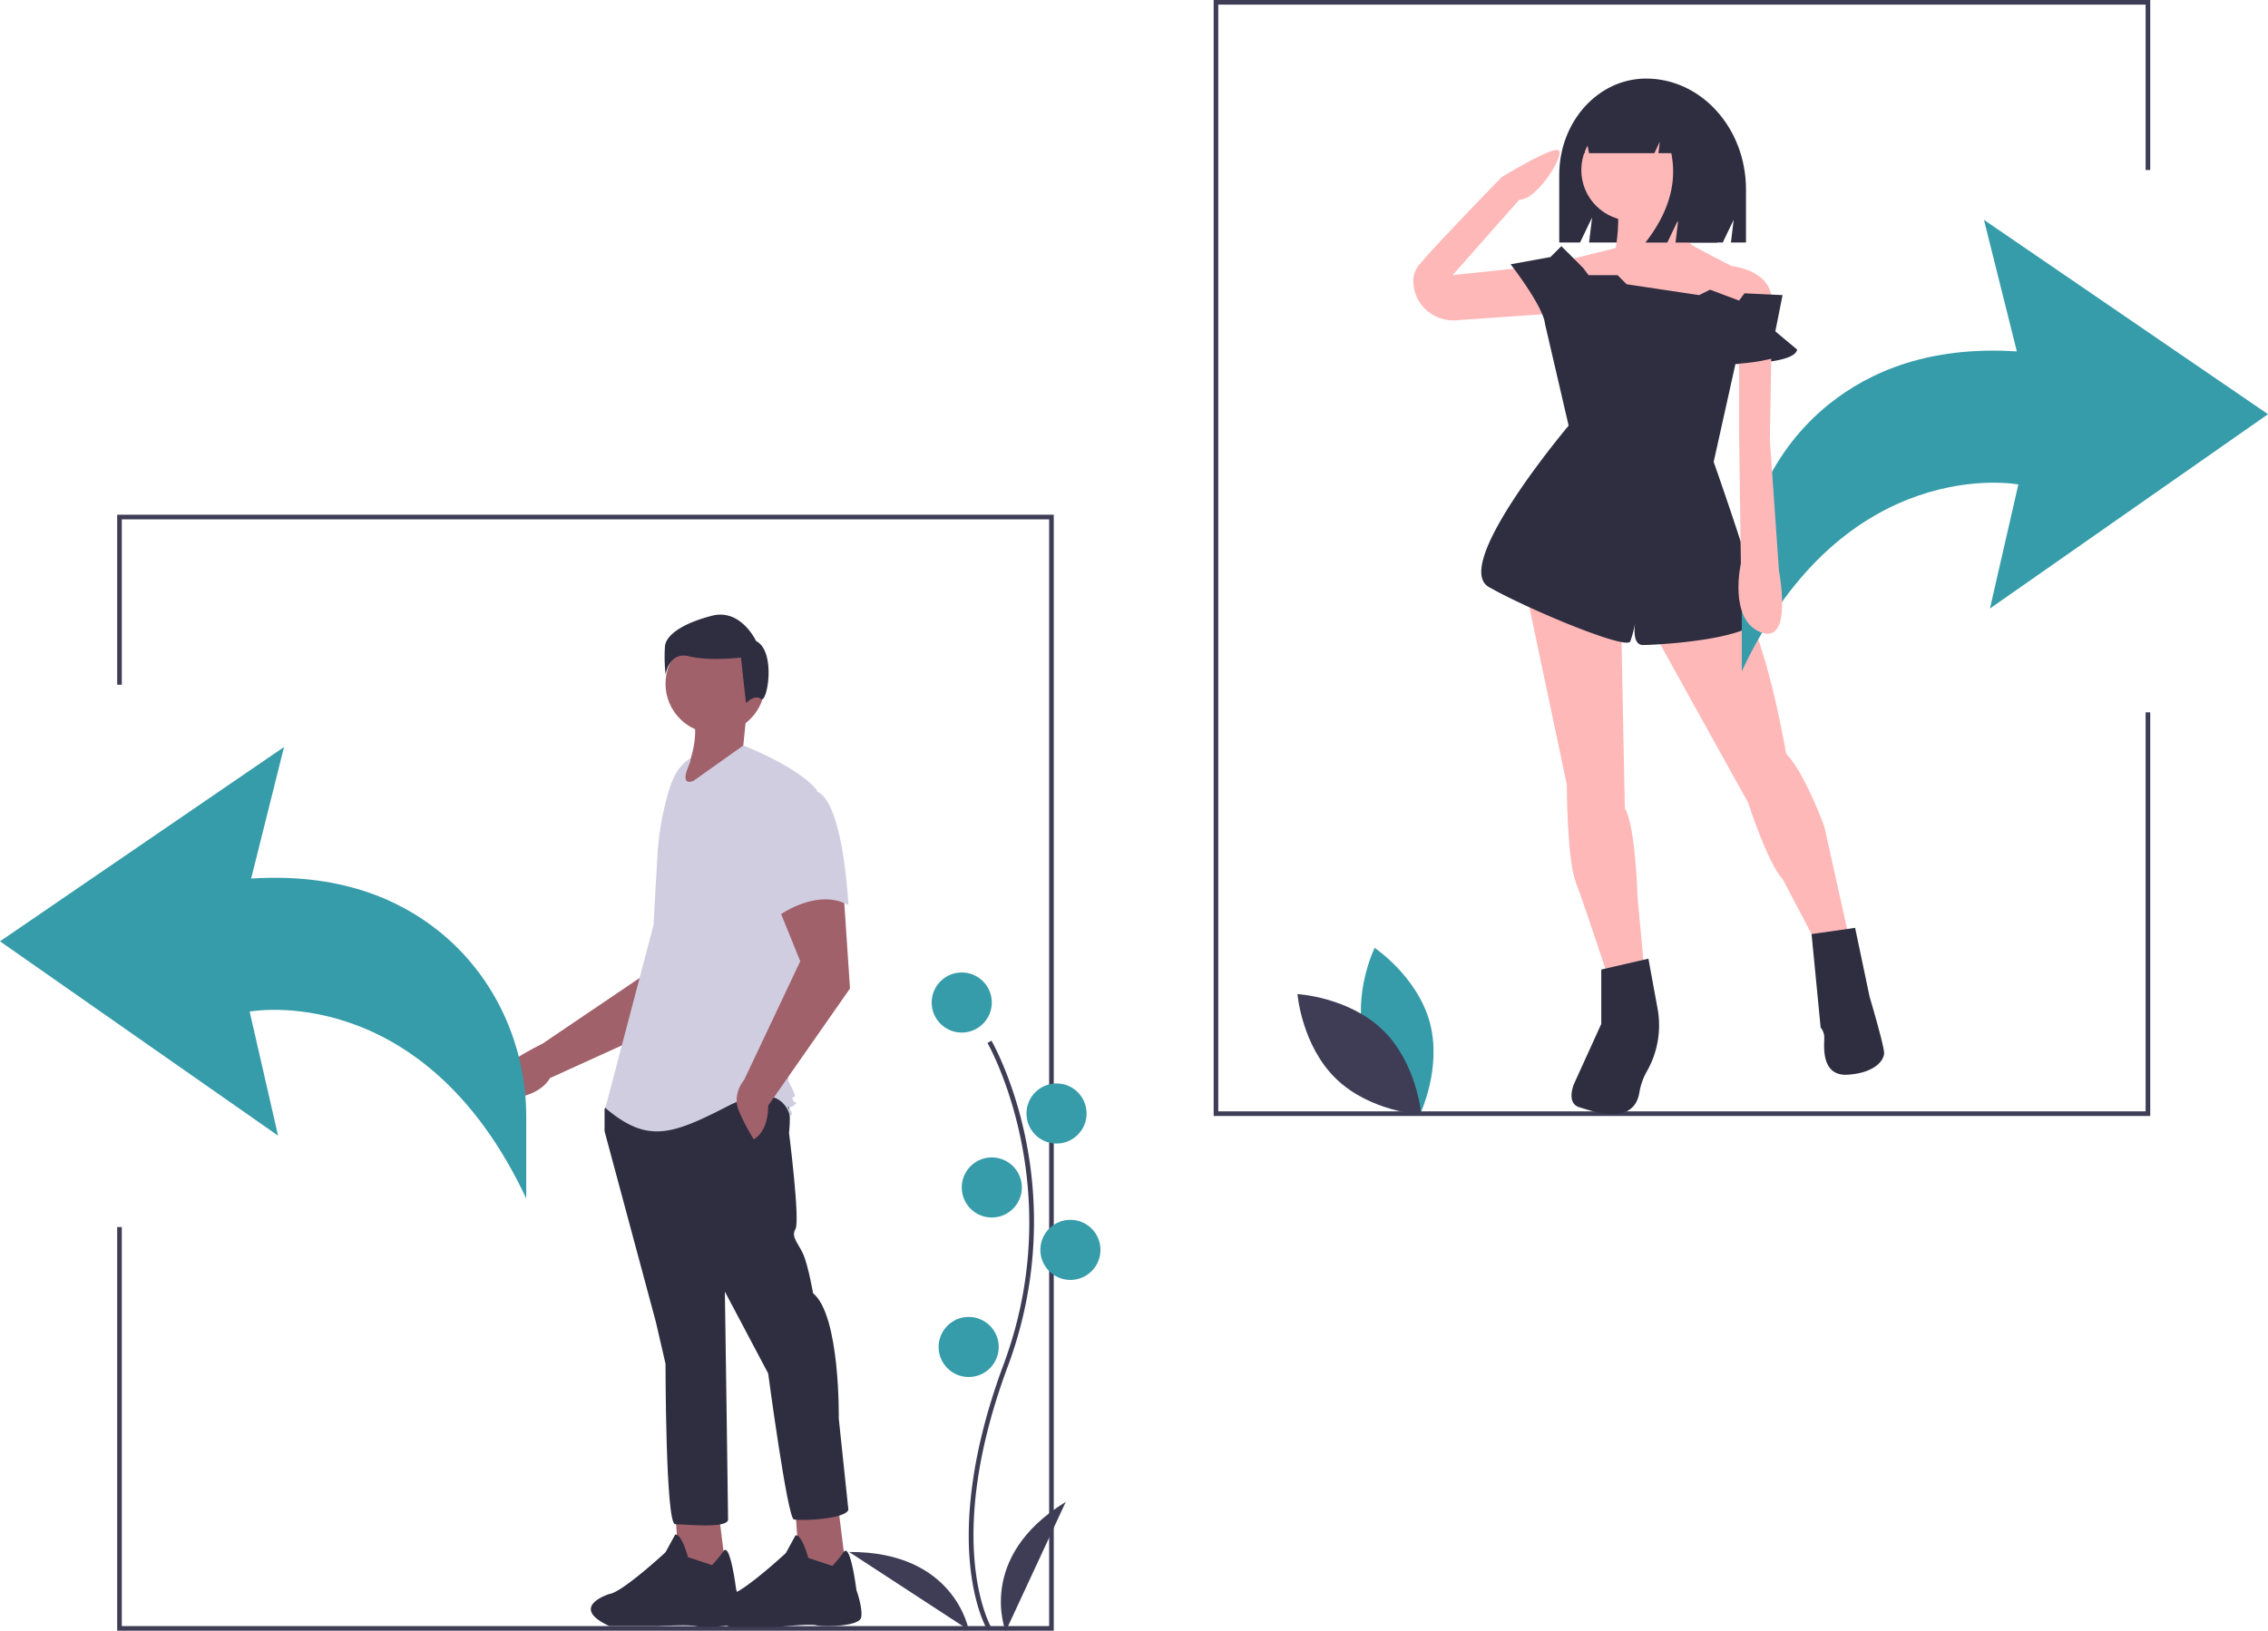 <svg id="adc09e71-6cf8-4125-88c3-b551a0e24a8a" data-name="Layer 1" xmlns="http://www.w3.org/2000/svg" width="980.986" height="705.663" viewBox="0 0 980.986 705.663"><title>share</title><polygon points="930.05 482.742 524.947 482.742 524.947 0 930.05 0 930.05 73.542 928.05 73.542 928.05 2 526.947 2 526.947 480.742 928.05 480.742 928.05 308.134 930.05 308.134 930.05 482.742" fill="#3f3d56"/><polygon points="455.79 705.396 50.688 705.396 50.688 530.787 52.688 530.787 52.688 703.396 453.79 703.396 453.79 224.653 52.688 224.653 52.688 296.196 50.688 296.196 50.688 222.653 455.79 222.653 455.79 705.396" fill="#3f3d56"/><path d="M821.489,131.152h0c-20.743,0-37.558,18.661-37.558,41.681v29.247h8.995l5.208-10.836-1.302,10.836h57.817l4.734-9.851-1.184,9.851h6.51V179.116C864.709,152.626,845.359,131.152,821.489,131.152Z" transform="translate(-109.507 -97.168)" fill="#2f2e41"/><path d="M769.168,351.087,787.206,436.57s0,32.154,3.921,42.349,14.901,43.918,14.901,43.918l14.901-3.921-3.137-33.723s-.784-30.586-5.49-38.428l-1.568-79.993Z" transform="translate(-109.507 -97.168)" fill="#ffb8b8"/><path d="M825.634,372.262l39.996,72.151s8.627,26.664,14.901,32.938L897,508.721l12.548-4.705-10.979-49.407s-8.627-23.527-16.469-31.37c0,0-10.979-64.308-23.527-68.229S825.634,372.262,825.634,372.262Z" transform="translate(-109.507 -97.168)" fill="#ffb8b8"/><path d="M822.497,511.858,802.106,516.563v23.527l-11.764,25.88s-3.662,8.41,2.353,10.195c5.642,1.675,23.367,8.225,25.88-6.274a27.779,27.779,0,0,1,3.201-9.189,40.239,40.239,0,0,0,4.633-27.545Z" transform="translate(-109.507 -97.168)" fill="#2f2e41"/><path d="M911.901,498.525l-18.838,2.695L897,541.659a6.87,6.87,0,0,1,1.568,4.705c0,3.137-1.568,16.469,10.195,15.685s15.685-6.274,15.685-9.411-6.274-24.312-6.274-24.312Z" transform="translate(-109.507 -97.168)" fill="#2f2e41"/><circle cx="705.932" cy="73.542" r="21.959" fill="#ffb8b8"/><path d="M831.908,180.122s3.137,19.606,10.195,23.527S858.572,212.276,858.572,212.276s16.469,1.568,17.253,14.116l-1.568,10.195L786.421,235.019l-3.137-24.312,25.096-6.274s2.353-13.332,0-19.606S831.908,180.122,831.908,180.122Z" transform="translate(-109.507 -97.168)" fill="#ffb8b8"/><path d="M783.285,232.666l-43.911,3.049c-9.645.67-18.242-6.668-18.51-16.333a10.634,10.634,0,0,1,2.034-7.107c6.274-7.842,36.075-38.428,36.075-38.428S779.363,161.3,783.285,162.084s-7.842,19.606-14.901,21.175-.784-.784-.784-.784L737.798,216.197l36.86-3.921Z" transform="translate(-109.507 -97.168)" fill="#ffb8b8"/><path d="M536.64,802.353c-.229-.375-5.641-9.41-7.517-28.172-1.721-17.213-.614-46.227,14.433-86.698,28.506-76.671-6.569-138.533-6.928-139.149l1.73-1.004c.091.156,9.142,15.929,14.488,41.044a179.061,179.061,0,0,1-7.416,99.807c-28.457,76.54-7.301,112.773-7.084,113.131Z" transform="translate(-109.507 -97.168)" fill="#3f3d56"/><circle cx="415.986" cy="433.663" r="13" fill="#369CAA"/><circle cx="456.986" cy="481.663" r="13" fill="#369CAA"/><circle cx="428.986" cy="513.663" r="13" fill="#369CAA"/><circle cx="462.986" cy="540.663" r="13" fill="#369CAA"/><circle cx="418.986" cy="582.663" r="13" fill="#369CAA"/><path d="M544.493,802.832s-13-32,26-56Z" transform="translate(-109.507 -97.168)" fill="#3f3d56"/><path d="M528.505,802.251s-5.916-34.029-51.709-33.738Z" transform="translate(-109.507 -97.168)" fill="#3f3d56"/><path d="M395.283,489.433l-4.116,27.393-47.045,31.82s-24.735,11.853-23.178,19.217c1.388,6.564,20.475,5.787,26.481-4.364l56.246-25.57,18.811-37.24Z" transform="translate(-109.507 -97.168)" fill="#a0616a"/><polygon points="292.023 653.434 294.104 682.575 314.225 681.187 310.756 653.434 292.023 653.434" fill="#a0616a"/><path d="M407.08,770.724s-2.775-10.407-5.551-9.713l-4.163,7.632S378.634,785.988,373.083,786.682c0,0-18.039,5.551,0,13.876h20.815s13.876-.694,16.652,0,18.733.694,19.427-3.469-2.081-12.489-2.081-12.489-2.559-20.47-5.442-16.479a54.484,54.484,0,0,1-4.965,6.072Z" transform="translate(-109.507 -97.168)" fill="#2f2e41"/><polygon points="344.059 653.781 346.141 682.922 366.262 681.534 362.792 653.781 344.059 653.781" fill="#a0616a"/><path d="M459.117,771.071s-2.775-10.407-5.551-9.713l-4.163,7.632s-18.733,17.346-24.284,18.039c0,0-18.039,5.551,0,13.876h20.815s13.876-1.388,16.652-.694,18.733.694,19.427-3.469-2.081-11.795-2.081-11.795-2.559-20.47-5.442-16.479a54.484,54.484,0,0,1-4.965,6.072Z" transform="translate(-109.507 -97.168)" fill="#2f2e41"/><path d="M374.471,571.944l-3.469,4.857v9.713l22.202,82.565,4.163,18.039s0,69.382,4.163,69.382,22.896,2.081,22.896-2.081-1.388-98.523-1.388-98.523l18.733,35.385s8.326,62.444,11.101,63.138,22.202,0,23.59-4.163l-4.163-39.548s.694-44.405-11.101-54.118c0,0-2.081-11.795-4.163-16.652s-5.551-7.632-3.469-11.101S450.791,587.208,450.791,587.208s1.388-11.795-1.388-15.264S374.471,571.944,374.471,571.944Z" transform="translate(-109.507 -97.168)" fill="#2f2e41"/><circle cx="309.368" cy="295.77" r="21.508" fill="#a0616a"/><path d="M432.405,405.774l-1.388,13.876,5.551,4.857-35.385,16.652c8.716-14.892,11.298-28.452,6.938-38.16Z" transform="translate(-109.507 -97.168)" fill="#a0616a"/><path d="M408.121,426.588s-5.551,11.101,1.388,8.326l21.508-15.264s23.59,9.02,31.916,19.427l-6.938,73.545-5.551,52.037s3.469,6.244,2.775,6.938-1.388-.694-.694,1.388,2.775,0,.694,2.081-4.163,0-2.081,2.081,0,2.775,0,2.775-2.775-16.652-27.059-4.163-34.691,15.958-52.73.694l20.815-79.096,1.681-29.832a122.881,122.881,0,0,1,5.28-29.359c1.591-5.151,4.363-10.212,8.997-12.967Z" transform="translate(-109.507 -97.168)" fill="#d0cde1"/><path d="M445.24,487.298l10.407,25.671L431.364,564.312s-5.551,6.244-2.081,13.876a91.718,91.718,0,0,0,6.244,11.795s6.244-2.775,6.244-14.57l35.385-50.649-2.775-41.629Z" transform="translate(-109.507 -97.168)" fill="#a0616a"/><path d="M443.853,441.506a26.517,26.517,0,0,0-5.551,24.978c4.163,15.264,7.632,27.059,7.632,27.059s16.652-12.489,30.528-4.857c0,0-2.081-45.098-13.876-49.261S443.853,441.506,443.853,441.506Z" transform="translate(-109.507 -97.168)" fill="#d0cde1"/><path d="M436.557,374.487s-6.572-14.238-19.167-10.953-19.715,8.214-20.262,13.143a70.319,70.319,0,0,0,.274,12.322s1.369-10.131,10.131-7.941,22.453.548,22.453.548l2.191,19.715s3.735-3.982,6.474-1.791S445.319,378.868,436.557,374.487Z" transform="translate(-109.507 -97.168)" fill="#2f2e41"/><path d="M794.264,213.06l-9.411-9.411-4.705,4.705-17.253,3.137s14.116,18.038,14.901,25.88L787.99,281.289s-50.976,60.387-34.507,69.798,59.603,27.449,61.171,23.527a49.348,49.348,0,0,0,2.353-9.411s-2.353,10.979,3.137,10.979,52.544-2.353,50.976-14.116-20.39-65.092-20.39-65.092l9.411-42.349s25.88,0,26.664-6.274l-9.411-7.842,3.137-15.685-16.469-.784-2.353,3.137-12.548-4.705-4.705,2.353-31.37-4.705-3.921-3.921H796.617Z" transform="translate(-109.507 -97.168)" fill="#2f2e41"/><path d="M699.752,547.078c5.391,19.928,23.856,32.27,23.856,32.27s9.725-19.968,4.334-39.896S704.086,507.182,704.086,507.182,694.361,527.15,699.752,547.078Z" transform="translate(-109.507 -97.168)" fill="#369CAA"/><path d="M707.674,542.795c14.793,14.4,16.6,36.537,16.6,36.537s-22.177-1.211-36.97-15.611-16.6-36.537-16.6-36.537S692.881,528.395,707.674,542.795Z" transform="translate(-109.507 -97.168)" fill="#3f3d56"/><path d="M832.166,142.634a19.698,19.698,0,0,0-15.542-7.931h-.737c-14.217,0-25.742,12.865-25.742,28.735v0h4.764l.769-5.856,1.128,5.856h28.254l2.367-4.954-.592,4.954h5.558q3.891,19.322-11.18,38.643h9.469l4.734-9.909-1.184,9.909h18.049l3.551-22.79C855.832,162.224,845.915,147.751,832.166,142.634Z" transform="translate(-109.507 -97.168)" fill="#2f2e41"/><path d="M862.885,387.555V352.122c0-30.93,13.494-60.592,37.572-80.006,17.997-14.511,44.063-25.362,81.405-22.937l-14.225-56.902L1090.493,276.337l-120.27,84.06,12.286-53.669S907.502,292.503,862.885,387.555Z" transform="translate(-109.507 -97.168)" fill="#369CAA"/><path d="M337.115,615.579V580.147c0-30.93-13.494-60.592-37.572-80.006-17.997-14.511-44.063-25.362-81.405-22.937L232.363,420.302,109.507,504.362l120.27,84.06L217.491,534.752S292.498,520.527,337.115,615.579Z" transform="translate(-109.507 -97.168)" fill="#369CAA"/><path d="M875.825,239.724l-.784,47.839,3.921,56.466s6.274,32.154-7.842,26.664-8.627-29.801-8.627-29.801L861.709,283.642V240.509Z" transform="translate(-109.507 -97.168)" fill="#ffb8b8"/><path d="M858.964,237.873v16.731a81.892,81.892,0,0,0,17.103-2.367l.15-16.041Z" transform="translate(-109.507 -97.168)" fill="#2f2e41"/></svg>